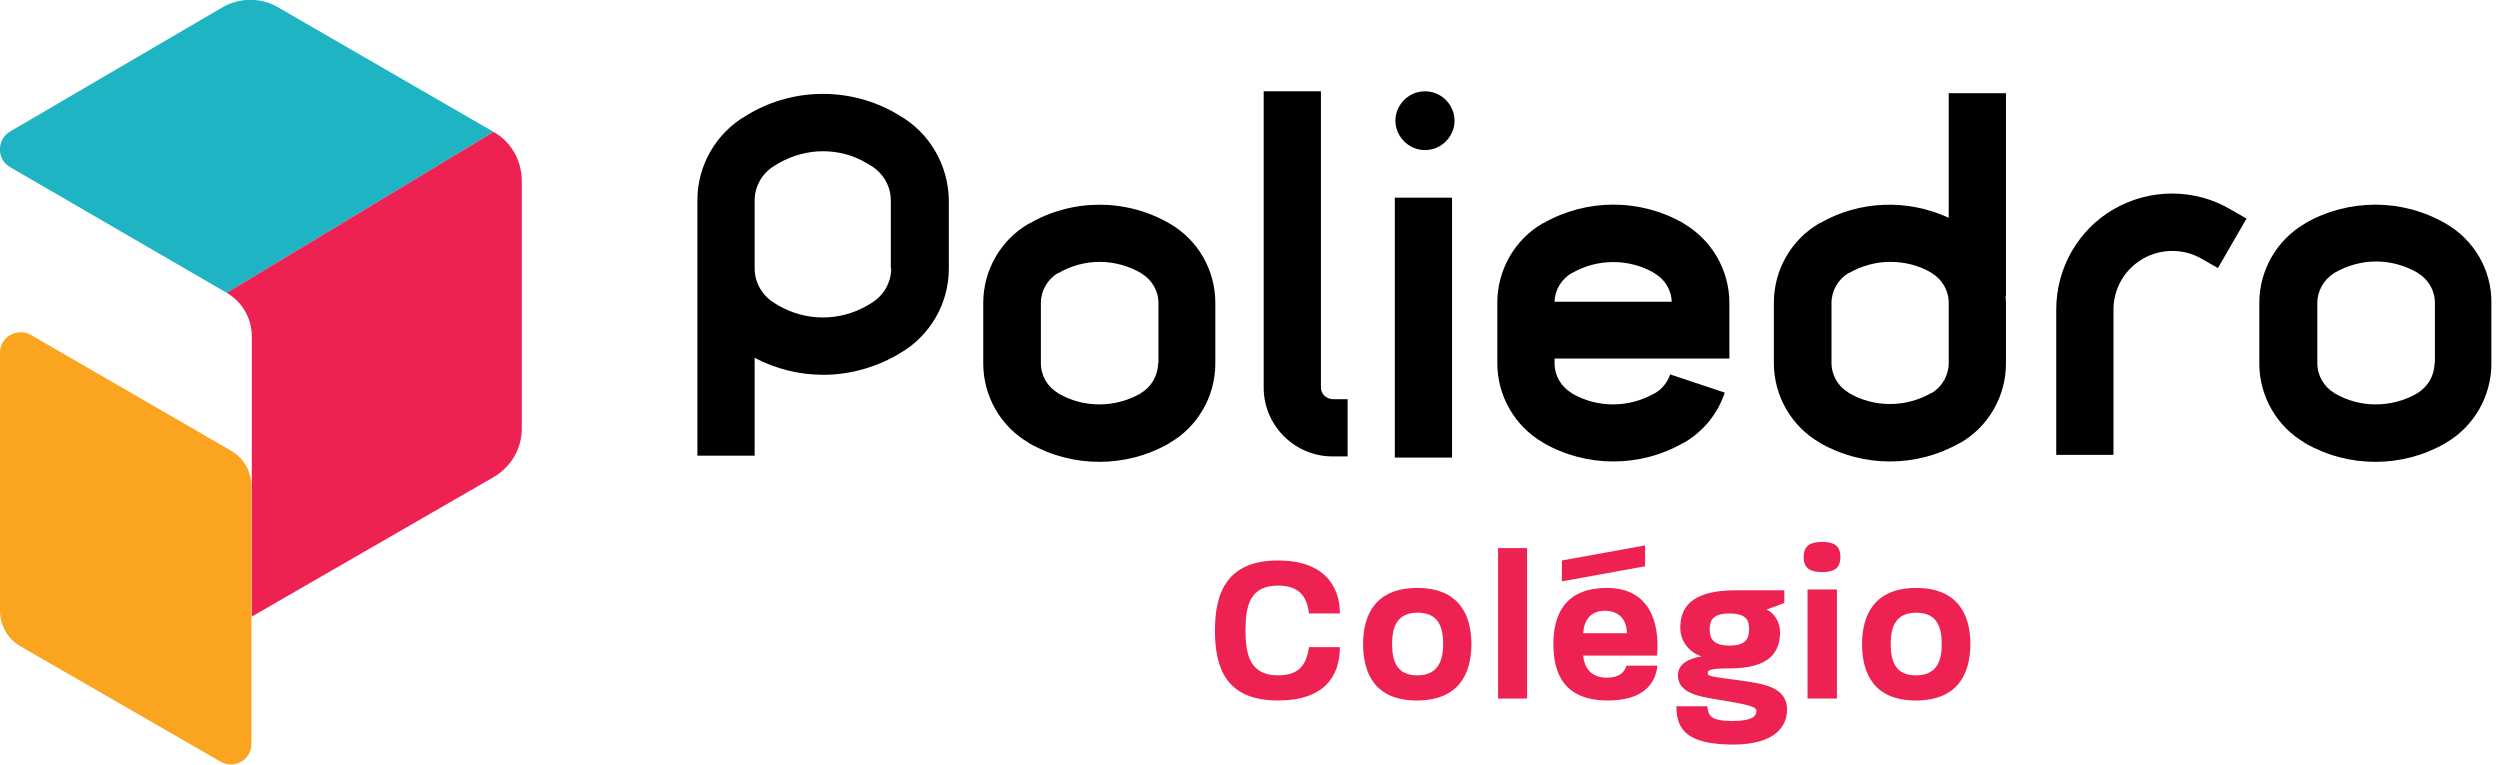 <svg width="170" height="52" viewBox="0 0 170 52" fill="none" xmlns="http://www.w3.org/2000/svg">
<g clip-path="url(#clip0)">
<path d="M79.539 15.203C76.593 13.493 72.937 13.493 69.991 15.203H69.965C68.045 16.308 66.861 18.386 66.861 20.595V24.724C66.861 26.934 68.045 29.012 69.965 30.116L69.991 30.143C71.464 30.984 73.095 31.405 74.752 31.405C76.409 31.405 78.04 30.984 79.512 30.143L79.539 30.116C81.459 29.012 82.642 26.934 82.642 24.724V20.595C82.642 18.359 81.459 16.308 79.539 15.203ZM78.75 24.698C78.75 25.514 78.302 26.302 77.592 26.723L77.566 26.75C75.83 27.749 73.673 27.749 71.964 26.75L71.937 26.723C71.227 26.302 70.78 25.54 70.78 24.698V20.595C70.78 19.779 71.227 18.991 71.937 18.57H71.964C72.832 18.07 73.805 17.807 74.778 17.807C75.751 17.807 76.724 18.07 77.592 18.57L77.619 18.596C78.329 19.017 78.776 19.779 78.776 20.621V24.698H78.75Z" fill="black"/>
<path d="M114.495 15.203L114.468 15.177C111.523 13.493 107.893 13.493 104.947 15.177H104.921C103.001 16.281 101.817 18.359 101.817 20.569V24.698C101.817 26.907 103.001 28.985 104.921 30.09L104.947 30.116C106.42 30.958 108.051 31.379 109.708 31.379C111.365 31.379 112.996 30.958 114.468 30.116H114.495C115.81 29.354 116.809 28.144 117.283 26.697L113.574 25.461C113.39 25.987 113.022 26.46 112.522 26.75H112.496C110.76 27.749 108.603 27.749 106.893 26.75L106.867 26.723C106.157 26.302 105.71 25.54 105.71 24.698V24.382H117.598V20.595C117.598 18.359 116.389 16.308 114.495 15.203ZM105.71 20.49C105.736 19.701 106.183 18.99 106.867 18.57H106.893C108.629 17.57 110.786 17.57 112.496 18.57L112.522 18.596C113.206 18.99 113.653 19.727 113.679 20.516H105.71V20.49Z" fill="black"/>
<path d="M166.311 15.203C163.365 13.493 159.709 13.493 156.763 15.177L156.737 15.203C154.816 16.308 153.633 18.386 153.633 20.595V24.724C153.633 26.934 154.816 29.012 156.737 30.116L156.763 30.143C158.236 30.985 159.866 31.405 161.524 31.405C163.181 31.405 164.811 30.985 166.284 30.143L166.311 30.116C168.231 29.012 169.414 26.934 169.414 24.724V20.595C169.441 18.359 168.231 16.308 166.311 15.203ZM165.548 24.698C165.548 25.514 165.101 26.303 164.391 26.724L164.364 26.75C162.628 27.749 160.471 27.749 158.762 26.75L158.735 26.724C158.025 26.303 157.578 25.54 157.578 24.698V20.595C157.578 19.78 158.025 18.991 158.735 18.57L158.762 18.543C159.63 18.044 160.603 17.781 161.576 17.781C162.549 17.781 163.523 18.044 164.391 18.543L164.417 18.57C165.127 18.991 165.574 19.753 165.574 20.595V24.698H165.548Z" fill="black"/>
<path d="M61.18 7.865L60.917 7.707C57.865 5.944 54.052 5.944 51.001 7.707L50.737 7.865C48.686 9.048 47.423 11.258 47.423 13.598V13.809V18.254V30.984H51.316V24.33C52.763 25.093 54.367 25.487 55.972 25.487C57.681 25.487 59.391 25.04 60.943 24.172L61.206 24.014C63.258 22.831 64.52 20.621 64.52 18.28V13.625C64.494 11.258 63.231 9.048 61.18 7.865ZM60.601 18.254C60.601 19.227 60.075 20.122 59.233 20.621L58.97 20.779C57.103 21.857 54.814 21.857 52.947 20.779L52.684 20.621C51.842 20.122 51.316 19.227 51.316 18.254V13.835V13.625C51.316 12.652 51.842 11.757 52.684 11.258L52.947 11.1C53.867 10.574 54.92 10.284 55.945 10.284C56.998 10.284 58.023 10.547 58.944 11.1L59.207 11.258C60.049 11.757 60.575 12.652 60.575 13.625V18.254H60.601Z" fill="black"/>
<path d="M143.769 14.203C141.323 15.597 139.824 18.228 139.824 21.042V30.932H143.717V21.042C143.717 19.622 144.48 18.307 145.716 17.596C146.952 16.886 148.478 16.886 149.714 17.596L150.818 18.228L152.765 14.861L151.66 14.23C149.24 12.809 146.216 12.809 143.769 14.203Z" fill="black"/>
<path d="M89.823 26.355V6.208H85.93V26.355C85.93 28.933 88.034 31.037 90.612 31.037H91.638V27.144H90.612C90.165 27.118 89.823 26.776 89.823 26.355Z" fill="black"/>
<path d="M98.74 13.441H94.847V31.116H98.74V13.441Z" fill="black"/>
<path d="M132.512 14.809C129.724 13.52 126.436 13.625 123.753 15.177H123.727C121.807 16.281 120.623 18.359 120.623 20.569V24.698C120.623 26.908 121.807 28.985 123.727 30.09L123.753 30.117C125.226 30.958 126.857 31.379 128.514 31.379C130.171 31.379 131.802 30.958 133.275 30.117H133.301C135.221 29.012 136.405 26.934 136.405 24.724V20.595C136.405 20.437 136.378 20.279 136.378 20.148H136.405V6.339H132.512V14.809ZM132.512 24.698C132.512 25.514 132.065 26.303 131.355 26.724H131.328C129.592 27.723 127.436 27.723 125.726 26.724L125.7 26.697C124.989 26.276 124.542 25.514 124.542 24.672V20.595C124.542 19.78 124.989 18.991 125.7 18.57H125.726C126.594 18.07 127.567 17.807 128.54 17.807C129.513 17.807 130.487 18.044 131.328 18.544L131.355 18.57C132.065 18.991 132.512 19.753 132.512 20.595V24.698Z" fill="black"/>
<path d="M96.898 6.208C96.188 6.208 95.531 6.576 95.162 7.207C94.794 7.812 94.794 8.575 95.162 9.206C95.531 9.811 96.162 10.206 96.898 10.206C97.609 10.206 98.266 9.837 98.634 9.206C99.003 8.601 99.003 7.838 98.634 7.207C98.266 6.576 97.609 6.208 96.898 6.208Z" fill="black"/>
<path d="M82.616 42.873C82.616 40.348 83.405 38.112 86.903 38.112C89.981 38.112 91.112 39.796 91.112 41.716H89.008C88.876 40.585 88.376 39.822 86.903 39.822C85.01 39.822 84.694 41.163 84.694 42.873C84.694 44.583 85.036 45.924 86.903 45.924C88.376 45.924 88.85 45.161 89.008 44.004H91.112C91.112 46.029 90.007 47.634 86.903 47.634C83.353 47.634 82.616 45.398 82.616 42.873Z" fill="#EE2252"/>
<path d="M92.69 43.794C92.69 41.847 93.505 39.98 96.372 39.98C99.213 39.98 100.055 41.821 100.055 43.794C100.055 45.793 99.213 47.634 96.346 47.634C93.479 47.634 92.69 45.767 92.69 43.794ZM98.135 43.794C98.135 42.61 97.793 41.663 96.399 41.663C95.031 41.663 94.663 42.584 94.663 43.794C94.663 45.03 95.031 45.924 96.372 45.924C97.714 45.924 98.135 45.03 98.135 43.794Z" fill="#EE2252"/>
<path d="M101.87 37.27H103.842V47.502H101.87V37.27Z" fill="#EE2252"/>
<path d="M105.631 43.794C105.631 41.953 106.288 39.98 109.287 39.98C112.101 39.98 112.89 42.242 112.68 44.583H107.656C107.761 45.635 108.393 46.082 109.261 46.082C110.155 46.082 110.47 45.688 110.602 45.267H112.706C112.575 46.503 111.733 47.634 109.339 47.634C106.288 47.634 105.631 45.714 105.631 43.794ZM106.209 38.112L111.865 37.087V38.507L106.209 39.533V38.112ZM110.628 43.057C110.628 42.242 110.181 41.532 109.129 41.532C108.13 41.532 107.709 42.216 107.656 43.057H110.628Z" fill="#EE2252"/>
<path d="M113.995 48.028H116.099C116.178 48.66 116.283 49.028 117.835 49.028C119.203 49.028 119.44 48.66 119.44 48.344C119.44 48.107 119.071 47.95 117.493 47.687C115.836 47.397 114.1 47.292 114.1 45.898C114.1 45.161 114.837 44.767 115.705 44.635C114.679 44.294 114.258 43.399 114.258 42.715C114.258 41.374 114.916 40.138 118.046 40.138H121.333V41.006L120.123 41.453C120.597 41.637 121.044 42.268 121.044 42.978C121.044 44.346 120.334 45.451 117.625 45.451C116.231 45.451 116.125 45.582 116.125 45.766C116.125 45.977 116.257 46.003 118.309 46.266C119.755 46.477 121.518 46.661 121.518 48.239C121.518 49.37 120.755 50.632 117.809 50.632C114.758 50.606 113.995 49.659 113.995 48.028ZM118.94 42.768C118.94 42.163 118.729 41.716 117.598 41.716C116.52 41.716 116.257 42.163 116.257 42.768C116.257 43.425 116.494 43.899 117.598 43.899C118.703 43.899 118.94 43.452 118.94 42.768Z" fill="#EE2252"/>
<path d="M122.649 37.876C122.649 37.06 123.175 36.85 123.911 36.85C124.648 36.85 125.147 37.06 125.147 37.876C125.147 38.691 124.648 38.901 123.911 38.901C123.148 38.901 122.649 38.691 122.649 37.876ZM122.912 40.085H124.911V47.502H122.912V40.085Z" fill="#EE2252"/>
<path d="M126.62 43.794C126.62 41.847 127.436 39.98 130.303 39.98C133.143 39.98 133.985 41.821 133.985 43.794C133.985 45.793 133.143 47.634 130.276 47.634C127.409 47.634 126.62 45.767 126.62 43.794ZM132.038 43.794C132.038 42.61 131.697 41.663 130.303 41.663C128.935 41.663 128.567 42.584 128.567 43.794C128.567 45.03 128.935 45.924 130.276 45.924C131.644 45.924 132.038 45.03 132.038 43.794Z" fill="#EE2252"/>
<path d="M15.413 19.911L33.562 8.969L18.912 0.5C17.754 -0.184 16.308 -0.184 15.124 0.5L0.684 8.943C-0.237 9.495 -0.237 10.837 0.684 11.363L15.413 19.911Z" fill="#1FB4C3"/>
<path d="M2.104 22.778L15.703 30.642C16.571 31.142 17.097 32.063 17.097 33.062V50.58C17.097 51.658 15.939 52.342 14.992 51.789L1.394 43.951C0.526 43.452 0 42.531 0 41.532V23.988C0 22.909 1.157 22.252 2.104 22.778Z" fill="#FAA41F"/>
<path d="M33.562 8.969L15.413 19.911C16.465 20.516 17.123 21.647 17.123 22.857V41.926L33.588 32.431C34.746 31.747 35.482 30.511 35.482 29.143V12.231C35.456 10.889 34.746 9.627 33.562 8.969Z" fill="#EE2252"/>
</g>
<defs>
<clipPath id="clip0">
<rect width="169.441" height="52" fill="white"/>
</clipPath>
</defs>
</svg>
